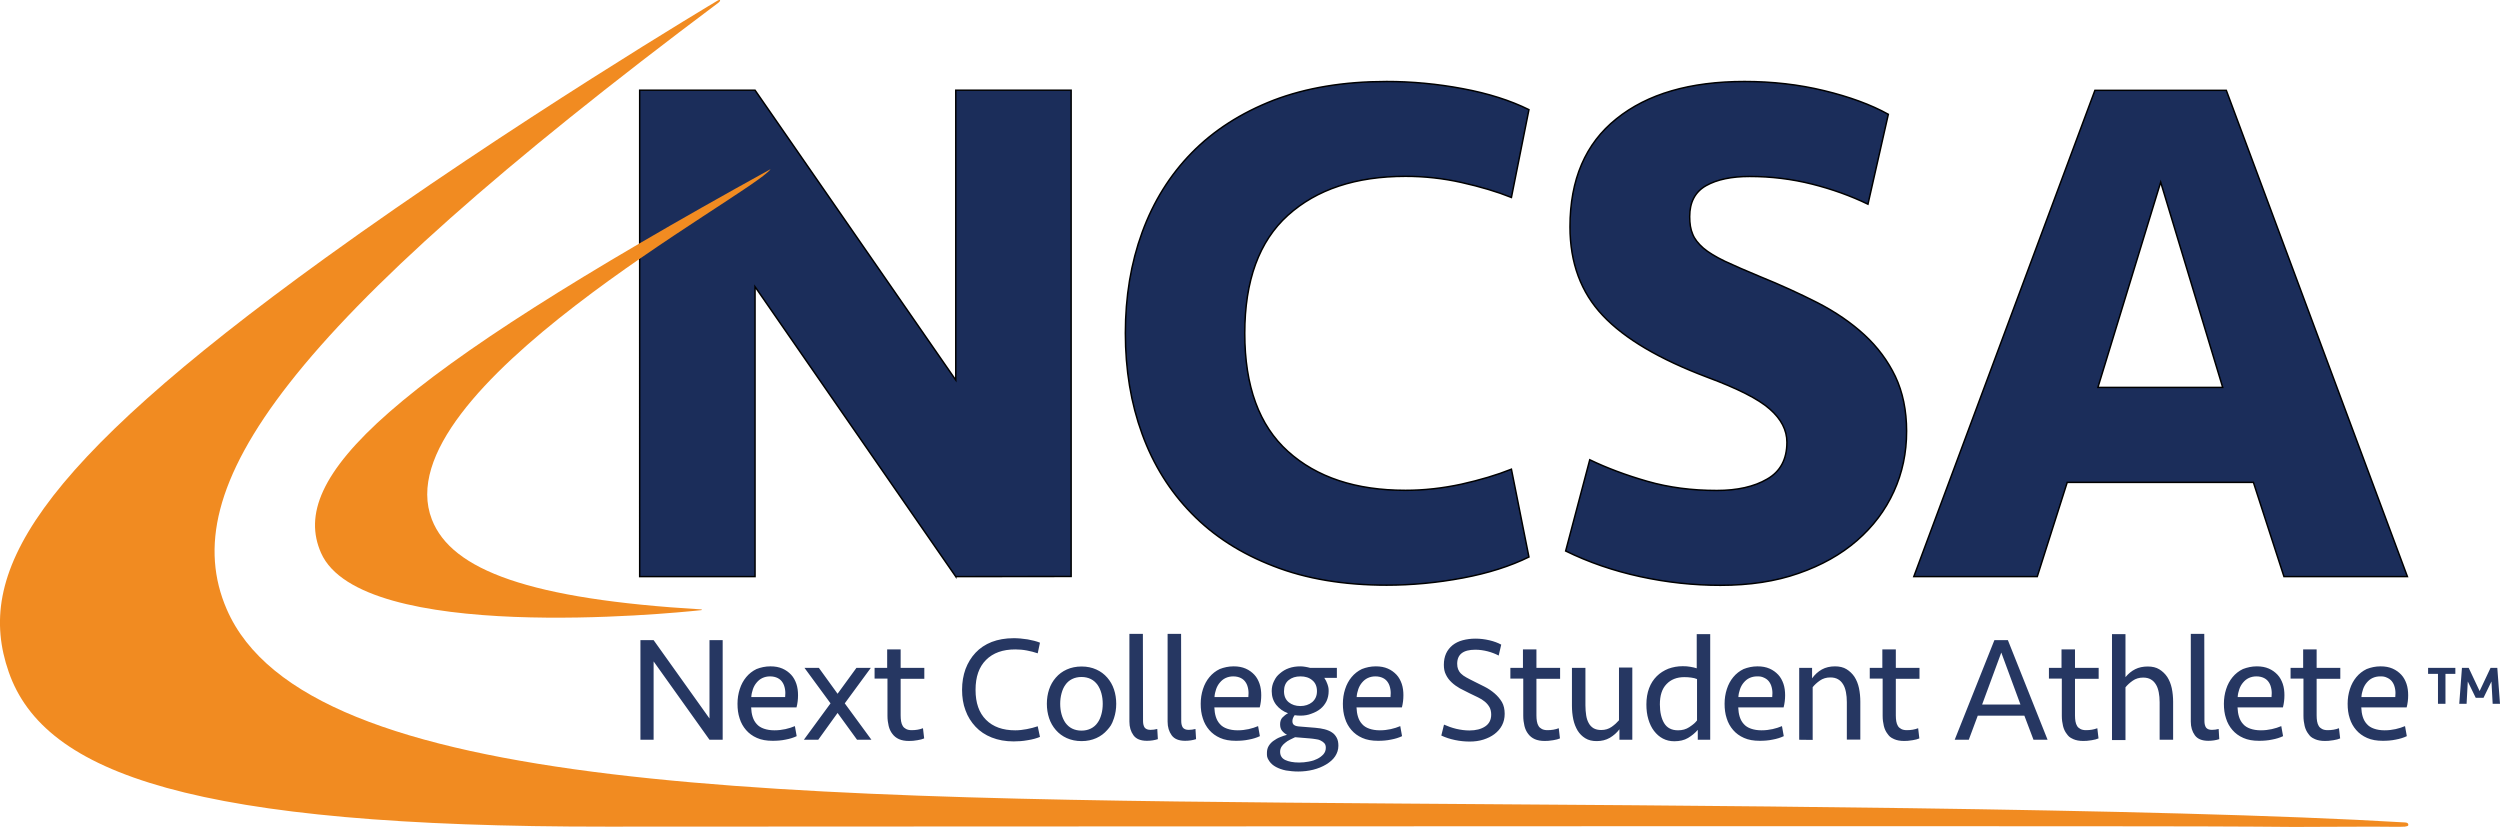 <svg xmlns="http://www.w3.org/2000/svg" xml:space="preserve" id="Layer_1" width="1668.8" height="552" x="0" y="0" version="1.1"><style>.st0{fill:#1b2d5a;stroke:#000;stroke-miterlimit:10}.st1{fill:#f18b21}.st2{fill:#263762}</style><path d="M638 384.9 504 191.4v193.5h-77V60.2h77l134 193.5V60.2h77v324.6l-77 .1zM925.6 54.4c16.9 0 33.9 1.6 50.9 4.8 17.1 3.2 31.8 7.9 44.1 14l-11.7 58.6c-9.7-3.9-20.9-7.2-33.4-10s-24.9-4.1-37.3-4.1c-33.1 0-59.3 8.7-78.5 26s-28.8 43.6-28.8 78.8c0 35.3 9.6 61.5 28.8 78.8s45.3 26 78.5 26c12.3 0 24.8-1.4 37.3-4.1 12.5-2.8 23.6-6.1 33.4-10l11.7 58.6c-12.4 6.1-27.1 10.8-44.1 14-17.1 3.2-34 4.8-50.9 4.8-28.6 0-53.8-4.2-75.5-12.7q-32.7-12.6-54.6-35.1c-14.6-14.9-25.7-32.7-33.1-53.1-7.5-20.5-11.2-42.9-11.2-67.3s3.7-46.8 11.2-67.3 18.5-38.2 33.1-53.1 32.8-26.6 54.6-35.1c21.7-8.3 46.9-12.5 75.5-12.5zM1272.7 287.9c0 14.3-2.8 27.7-8.5 40.2s-13.9 23.4-24.6 32.7q-16.05 13.95-39 21.9c-15.3 5.4-32.7 8-52.2 8-17.9 0-35.7-1.9-53.6-5.8s-34.4-9.6-49.7-17.1l16.1-60.9c11.4 5.5 24.2 10.3 38.5 14.4s29.7 6.1 46.3 6.1c13.6 0 24.9-2.5 33.6-7.6q13.2-7.5 13.2-24.6c0-8.1-3.8-15.5-11.5-22.2-7.6-6.7-21.5-13.7-41.7-21.2-31.8-12-55.1-25.7-69.7-41.2-14.6-15.4-21.9-35.2-21.9-59.2 0-31.5 10.3-55.6 31-72.1q30.9-24.9 85.5-24.9c18.5 0 36.2 2 53.1 6.1s31.2 9.3 42.9 15.8l-13.6 60c-11.4-5.5-23.8-10-37.3-13.4s-27.4-5.1-41.7-5.1c-12 0-21.7 2-29 6.1s-11 11-11 20.7c0 4.6.6 8.5 2 11.7 1.3 3.3 3.7 6.3 7.1 9.3 3.4 2.9 8.2 5.8 14.4 8.8q9.3 4.35 23.4 10.2c13.6 5.5 26.5 11.4 38.5 17.5 12 6.2 22.4 13.3 31.2 21.4s15.7 17.4 20.7 27.8c4.9 10.4 7.5 22.6 7.5 36.6zM1504.2 322h-124.3l-20 62.9h-82.4l120.9-324.6h87.7L1607 384.9h-82.4zm-103.8-63.4h83.3l-41.4-137z" class="st0"/><path d="M1605.5 549c-164.3-9.9-495.5-11.3-669.2-12.6-415.2-3.1-731.6-6.1-785-129.8-34.8-80.7 37.2-186.8 328.4-404.9 1.3-1 1.6-2.5-.7-1.3 0 0-137.5 81.9-262 171.9C21 313.9-16.8 383.5 5.8 448.5 29.6 517 129.9 552 405.3 551.8c36.8 0 116.5 0 216-.1 289.3-.2 849.4-.4 884 .1 9.2.1 17.8.2 26.1.2 8 0 15.7 0 23.7-.1 8.9 0 18.3-.1 28.7-.1 12.8.1 18.7.2 21.4 0h.4v-.1c1.9-.2 2-.6 2-1.2q0-1.35-2.1-1.5" class="st1"/><path d="M514.4 112.9C258.3 254.1 192 318.6 214.3 369.1c26.8 60.6 232.5 40.5 253.7 38.2 1-.1.2-.5.3-.5-114.5-6.8-166.8-26.1-180-60C254.8 260.5 502 130 514.4 112.9" class="st1"/><path d="m473.6 493.8-37.3-52.3v52.3h-8.8v-66.5h8.8l37.3 52.3v-52.3h8.8v66.5zM514.3 444.8c3.1 0 5.7.5 8 1.5s4.2 2.4 5.8 4.1 2.7 3.8 3.5 6.1c.8 2.4 1.1 4.9 1.1 7.6s-.3 5.4-1 8.1h-30.3c.1 2.3.4 4.4 1 6.3s1.5 3.5 2.7 4.8c1.2 1.4 2.8 2.4 4.8 3.1s4.3 1.1 7.1 1.1c2.6 0 5-.3 7.3-.8s4.4-1.2 6.3-2l1.2 6.7c-2.1 1-4.6 1.8-7.4 2.3-2.8.6-5.7.8-8.7.8-4 0-7.5-.6-10.4-1.9-3-1.3-5.4-3.1-7.3-5.3s-3.4-4.8-4.3-7.8c-1-3-1.4-6.2-1.4-9.7s.5-6.7 1.5-9.8 2.4-5.7 4.3-8 4.2-4.1 6.9-5.4c2.8-1.1 5.9-1.8 9.3-1.8m-.3 6.7c-1.9 0-3.6.4-5.1 1.1s-2.7 1.7-3.8 3-1.9 2.7-2.5 4.4-1 3.5-1.1 5.3h22.6c.2-1.9.2-3.6-.1-5.3s-.8-3.2-1.6-4.4q-1.2-1.95-3.3-3c-1.4-.7-3.1-1.1-5.1-1.1M563.9 469.5l17.8 24.3h-9.6l-13-17.9-12.9 17.9h-9.6l17.8-24.3-17.4-23.7h9.6l12.5 17.3 12.6-17.3h9.6zM583.6 445.8h8.6v-12.3h9v12.3H617v7.3h-15.8v24.5q0 2.1.3 3.9c.2 1.2.6 2.3 1.1 3.1.5.9 1.3 1.5 2.2 2s2.2.8 3.7.8c2.8 0 5.3-.4 7.6-1.3l.8 6.8q-1.65.75-4.5 1.2c-2 .4-3.9.5-5.7.5q-3.9 0-6.6-1.2c-1.8-.8-3.3-2-4.4-3.5-1.2-1.5-2-3.3-2.5-5.3-.5-2.1-.8-4.3-.8-6.8V453h-8.6v-7.2zM676.6 426c3 0 6.1.3 9.4.8 3.3.6 6 1.3 8.2 2.2l-1.5 7.1c-2.3-.8-4.7-1.4-7.3-1.9s-5.2-.7-7.7-.7c-8.3 0-14.8 2.3-19.5 7s-7 11.3-7 20 2.3 15.3 7 20 11.2 7 19.5 7c2.5 0 5.1-.3 7.7-.8s5-1.1 7.3-1.9l1.5 7.1c-2.2.9-4.9 1.7-8.2 2.2-3.3.6-6.4.8-9.4.8-5.5 0-10.3-.9-14.6-2.6s-7.9-4.1-10.8-7.2-5.2-6.7-6.7-10.9c-1.6-4.2-2.3-8.8-2.3-13.8s.8-9.6 2.3-13.8c1.6-4.2 3.8-7.8 6.7-10.9s6.5-5.5 10.8-7.2c4.2-1.6 9.1-2.5 14.6-2.5M745.1 469.8q0 5.1-1.5 9.6c-1.5 4.5-2.5 5.6-4.5 7.9s-4.4 4.1-7.3 5.4-6.2 2-9.8 2c-3.7 0-7-.7-9.9-2s-5.3-3.1-7.3-5.4-3.5-4.9-4.5-7.9-1.5-6.2-1.5-9.6.5-6.6 1.5-9.6 2.5-5.6 4.5-7.9 4.4-4.1 7.3-5.4 6.2-2 9.9-2 6.9.7 9.8 2 5.3 3.1 7.3 5.4 3.5 4.9 4.5 7.9q1.5 4.5 1.5 9.6m-9 0c0-2.5-.3-4.8-.9-7s-1.5-4.1-2.6-5.7c-1.2-1.6-2.6-2.9-4.4-3.8s-3.9-1.4-6.3-1.4-4.5.5-6.3 1.4-3.3 2.2-4.4 3.8c-1.2 1.6-2 3.5-2.6 5.7s-.9 4.5-.9 7 .3 4.9.9 7c.6 2.2 1.5 4.1 2.6 5.7 1.2 1.6 2.6 2.9 4.4 3.8s3.9 1.4 6.3 1.4 4.5-.5 6.3-1.4 3.3-2.2 4.4-3.8c1.2-1.6 2-3.5 2.6-5.7.6-2.1.9-4.5.9-7M763 481.3c0 1.9.4 3.4 1.1 4.4q1.2 1.5 3.9 1.5 2.25 0 4.5-.6l.4 6.8c-2.2.7-4.6 1.1-7.3 1.1-4.2 0-7.2-1.2-9-3.7s-2.7-5.5-2.7-9.1v-58.6h9zM788.5 481.3c0 1.9.4 3.4 1.1 4.4q1.2 1.5 3.9 1.5 2.25 0 4.5-.6l.4 6.8c-2.2.7-4.6 1.1-7.3 1.1-4.2 0-7.2-1.2-9-3.7s-2.7-5.5-2.7-9.1v-58.6h9zM823.5 444.8c3.1 0 5.7.5 8 1.5s4.2 2.4 5.8 4.1 2.7 3.8 3.5 6.1c.8 2.4 1.1 4.9 1.1 7.6s-.3 5.4-1 8.1h-30.3c.1 2.3.4 4.4 1 6.3s1.5 3.5 2.7 4.8c1.2 1.4 2.8 2.4 4.8 3.1s4.3 1.1 7.1 1.1c2.6 0 5-.3 7.3-.8s4.4-1.2 6.3-2l1.2 6.7c-2.1 1-4.6 1.8-7.4 2.3-2.8.6-5.7.8-8.7.8-4 0-7.5-.6-10.4-1.9-3-1.3-5.4-3.1-7.3-5.3s-3.4-4.8-4.3-7.8c-1-3-1.4-6.2-1.4-9.7s.5-6.7 1.5-9.8 2.4-5.7 4.3-8q2.85-3.45 6.9-5.4c2.8-1.1 5.9-1.8 9.3-1.8m-.3 6.7c-1.9 0-3.6.4-5.1 1.1s-2.7 1.7-3.8 3-1.9 2.7-2.5 4.4-1 3.5-1.1 5.3h22.6c.2-1.9.2-3.6-.1-5.3s-.8-3.2-1.6-4.4q-1.2-1.95-3.3-3c-1.4-.7-3.1-1.1-5.1-1.1M868 477.7c-1.3 0-2.6-.1-3.8-.3-1 1.3-1.5 2.7-1.5 4 0 1.2.4 2.1 1.2 2.6.8.6 2.2.9 4.1 1l9.9.8c2.3.2 4.4.5 6.3 1s3.6 1.2 4.9 2.1c1.4.9 2.4 2.1 3.2 3.6s1.1 3.3 1.1 5.3c0 2.6-.8 5-2.2 7.1s-3.5 3.9-6 5.4-5.4 2.7-8.6 3.5-6.6 1.2-10 1.2c-2.9 0-5.7-.3-8.2-.7-2.5-.5-4.7-1.3-6.6-2.3q-2.85-1.5-4.5-3.9c-1.65-2.4-1.6-3.4-1.6-5.5 0-1.8.4-3.4 1.2-4.7s1.9-2.5 3.2-3.4 2.7-1.8 4.3-2.4c1.6-.7 3.2-1.2 4.7-1.6q-1.95-1.05-3.3-2.7c-.9-1.1-1.3-2.6-1.3-4.3 0-1.9.5-3.5 1.6-4.6s2.3-2.1 3.7-2.8c-3.3-1.2-5.9-3.1-7.9-5.6-2-2.6-3-5.6-3-9.2q0-3.6 1.5-6.6c1.5-3 2.3-3.7 4-5.2s3.7-2.7 6-3.5 4.8-1.2 7.5-1.2c1.2 0 2.3.1 3.4.3s2.2.4 3.2.7h17.9v6.7H884q1.35 1.95 2.1 4.2c.75 2.25.8 3 .8 4.7 0 2.4-.5 4.6-1.4 6.6-1 2-2.3 3.7-4 5.1s-3.8 2.5-6.1 3.3c-2.2.9-4.7 1.3-7.4 1.3m-3.5 14.4c-1.1.5-2.3 1.1-3.5 1.7s-2.3 1.3-3.2 2.1c-1 .8-1.8 1.6-2.4 2.6q-.9 1.5-.9 3.3c0 2.5 1.1 4.4 3.4 5.5s5.4 1.7 9.3 1.7q3.15 0 6.3-.6c3.15-.6 4-1 5.7-1.8s3.1-1.9 4.2-3.1c1.1-1.3 1.6-2.7 1.6-4.4 0-1.2-.3-2.2-.9-2.9q-.9-1.05-2.4-1.8c-1.5-.75-2.1-.8-3.4-1s-2.6-.4-4-.5zm3.5-20.8c3.1 0 5.8-.9 7.9-2.6 2.1-1.8 3.2-4.2 3.2-7.3s-1-5.6-3.1-7.3c-2.1-1.8-4.7-2.6-7.9-2.6s-5.8.8-7.9 2.5-3.1 4.2-3.1 7.4c0 3.3 1.1 5.7 3.2 7.4 2 1.6 4.6 2.5 7.7 2.5M918.4 444.8c3.1 0 5.7.5 8 1.5s4.2 2.4 5.8 4.1 2.7 3.8 3.5 6.1c.8 2.4 1.1 4.9 1.1 7.6s-.3 5.4-1 8.1h-30.3c.1 2.3.4 4.4 1 6.3s1.5 3.5 2.7 4.8c1.2 1.4 2.8 2.4 4.8 3.1s4.3 1.1 7.1 1.1c2.6 0 5-.3 7.3-.8s4.4-1.2 6.3-2l1.2 6.7c-2.1 1-4.6 1.8-7.4 2.3-2.8.6-5.7.8-8.7.8-4 0-7.5-.6-10.4-1.9-3-1.3-5.4-3.1-7.3-5.3s-3.4-4.8-4.3-7.8c-1-3-1.4-6.2-1.4-9.7s.5-6.7 1.5-9.8 2.4-5.7 4.3-8q2.85-3.45 6.9-5.4c2.8-1.1 5.9-1.8 9.3-1.8m-.3 6.7c-1.9 0-3.6.4-5.1 1.1s-2.7 1.7-3.8 3-1.9 2.7-2.5 4.4-1 3.5-1.1 5.3h22.6c.2-1.9.2-3.6-.1-5.3s-.8-3.2-1.6-4.4q-1.2-1.95-3.3-3c-1.4-.7-3.1-1.1-5.1-1.1M1004.4 476.5c0 2.9-.6 5.4-1.8 7.7s-2.9 4.2-5 5.8-4.6 2.8-7.4 3.7-5.9 1.3-9.1 1.3-6.5-.3-9.8-1c-3.4-.7-6.4-1.7-9.2-3l1.8-7.3c2.5 1.1 5.2 2.1 8.1 2.8 3 .7 5.9 1.1 8.9 1.1q6.45 0 10.5-2.7c2.7-1.8 4-4.5 4-7.9 0-1.9-.4-3.6-1.1-4.9-.8-1.4-1.8-2.6-3.1-3.7s-2.9-2.1-4.6-2.9c-1.8-.9-3.6-1.8-5.6-2.7-2.3-1.1-4.4-2.2-6.5-3.3-2.1-1.2-3.9-2.5-5.5-4s-2.9-3.2-3.8-5.1c-1-1.9-1.4-4.1-1.4-6.6 0-2.9.5-5.4 1.5-7.6s2.5-4 4.3-5.5c1.9-1.5 4.1-2.6 6.7-3.3s5.5-1.1 8.6-1.1c3.2 0 6.3.4 9.3 1.1s5.7 1.7 7.9 2.9l-1.7 7.3c-2.1-1.1-4.6-2.1-7.3-2.8s-5.5-1.1-8.3-1.1c-8.1 0-12.1 3.1-12.1 9.4q0 2.1.6 3.6c.4 1 1 2 1.9 2.9s2.1 1.8 3.6 2.6 3.3 1.8 5.4 2.8c2.1 1.1 4.4 2.2 6.8 3.4s4.6 2.7 6.6 4.4 3.7 3.7 5 5.9c1.2 2.1 1.8 4.8 1.8 7.8M1008 445.8h8.6v-12.3h9v12.3h15.8v7.3h-15.8v24.5q0 2.1.3 3.9c.2 1.2.6 2.3 1.1 3.1.5.9 1.3 1.5 2.2 2s2.2.8 3.7.8c2.8 0 5.3-.4 7.6-1.3l.8 6.8q-1.65.75-4.5 1.2c-2.85.45-3.9.5-5.7.5q-3.9 0-6.6-1.2c-1.8-.8-3.3-2-4.4-3.5-1.2-1.5-2-3.3-2.5-5.3-.5-2.1-.8-4.3-.8-6.8V453h-8.6v-7.2zM1089.6 445.8v48h-8.6v-7c-1.7 2.3-3.9 4.2-6.4 5.7-2.6 1.5-5.5 2.2-8.8 2.2-3 0-5.5-.6-7.6-1.9s-3.8-3-5.1-5.1c-1.3-2.2-2.3-4.7-2.9-7.5-.6-2.9-.9-5.9-.9-9.1v-25.3h9v25c0 2.5.2 4.7.5 6.7s.9 3.8 1.7 5.2c.8 1.5 1.9 2.6 3.2 3.4q2.1 1.2 5.1 1.2c2.7 0 5-.7 7-2.1s3.6-2.9 4.9-4.4v-35.2h8.9zM1141.8 493.8h-8.5v-6.6c-1.8 2.1-4 3.9-6.5 5.4s-5.6 2.2-9.2 2.2c-2.8 0-5.3-.6-7.6-1.8s-4.2-2.9-5.9-5.1-2.9-4.8-3.8-7.8-1.3-6.3-1.3-9.9q0-6 1.8-10.8c1.2-3.2 2.9-5.8 5.1-8s4.8-3.8 7.7-5c3-1.1 6.2-1.7 9.6-1.7 1.9 0 3.6.1 5.1.4 1.5.2 2.9.6 4.3 1v-22.8h9v70.5zm-21.7-6.3q4.35 0 7.5-2.1c3.15-2.1 3.9-2.9 5.2-4.5v-27.6c-1.1-.5-2.4-.8-3.9-1s-3-.3-4.6-.3c-5 0-9 1.6-11.9 4.7-3 3.1-4.4 7.6-4.4 13.5 0 5.2 1 9.5 2.9 12.6s5 4.7 9.2 4.7M1173.2 444.8c3.1 0 5.7.5 8 1.5s4.2 2.4 5.8 4.1 2.7 3.8 3.5 6.1c.8 2.4 1.1 4.9 1.1 7.6s-.3 5.4-1 8.1h-30.3c.1 2.3.4 4.4 1 6.3s1.5 3.5 2.7 4.8c1.2 1.4 2.8 2.4 4.8 3.1s4.3 1.1 7.1 1.1c2.6 0 5-.3 7.3-.8s4.4-1.2 6.3-2l1.2 6.7c-2.1 1-4.6 1.8-7.4 2.3-2.8.6-5.7.8-8.7.8-4 0-7.5-.6-10.4-1.9-3-1.3-5.4-3.1-7.3-5.3s-3.4-4.8-4.3-7.8c-1-3-1.4-6.2-1.4-9.7s.5-6.7 1.5-9.8 2.4-5.7 4.3-8 4.2-4.1 6.9-5.4c2.8-1.1 5.9-1.8 9.3-1.8m-.3 6.7c-1.9 0-3.6.4-5.1 1.1s-2.7 1.7-3.8 3-1.9 2.7-2.5 4.4-1 3.5-1.1 5.3h22.6c.2-1.9.2-3.6-.1-5.3s-.8-3.2-1.6-4.4q-1.2-1.95-3.3-3c-2.1-1.05-3.1-1.1-5.1-1.1M1201 493.8v-48h8.6v7c1.8-2.5 4-4.5 6.5-5.9s5.5-2.1 8.8-2.1c3 0 5.6.6 7.7 1.9s3.9 3 5.3 5.1q2.1 3.3 3 7.5c.6 2.9.9 5.9.9 9.1v25.3h-9v-25c0-2.5-.2-4.7-.6-6.7s-1-3.8-1.9-5.2c-.9-1.5-2-2.6-3.4-3.4s-3.1-1.2-5.1-1.2c-2.7 0-5 .7-7 2.1s-3.6 2.9-4.8 4.4v35.2zM1247.9 445.8h8.6v-12.3h9v12.3h15.8v7.3h-15.8v24.5q0 2.1.3 3.9c.2 1.2.6 2.3 1.1 3.1.5.9 1.3 1.5 2.2 2s2.2.8 3.7.8c2.8 0 5.3-.4 7.6-1.3l.8 6.8q-1.65.75-4.5 1.2c-2.85.45-3.9.5-5.7.5q-3.9 0-6.6-1.2c-2.7-1.2-3.3-2-4.4-3.5-1.2-1.5-2-3.3-2.5-5.3-.5-2.1-.8-4.3-.8-6.8V453h-8.6v-7.2zM1366.8 493.8h-9.4l-6.1-16.1h-31.1l-6 16.1h-9.4l26.5-66.5h9zm-43.7-23.5h25.6l-12.8-34.7zM1367.5 445.8h8.6v-12.3h9v12.3h15.8v7.3h-15.8v24.5q0 2.1.3 3.9c.2 1.2.6 2.3 1.1 3.1.5.9 1.3 1.5 2.2 2s2.2.8 3.7.8c2.8 0 5.3-.4 7.6-1.3l.8 6.8q-1.65.75-4.5 1.2c-2.85.45-3.9.5-5.7.5q-3.9 0-6.6-1.2c-2.7-1.2-3.3-2-4.4-3.5-1.2-1.5-2-3.3-2.5-5.3-.5-2.1-.8-4.3-.8-6.8V453h-8.6v-7.2zM1409.8 493.8v-70.5h9V452c1.9-2.3 4.1-4.1 6.5-5.3q3.6-1.8 8.4-1.8c3 0 5.6.6 7.7 1.9s3.9 3 5.3 5.1q2.1 3.3 3 7.5c.6 2.9.9 5.9.9 9.1v25.3h-9v-25c0-2.5-.2-4.7-.6-6.7s-1-3.8-1.9-5.2c-.9-1.5-2-2.6-3.4-3.4s-3.1-1.2-5.1-1.2c-2.7 0-5 .7-7 2.1s-3.6 2.9-4.8 4.4V494h-9zM1471.5 481.3c0 1.9.4 3.4 1.1 4.4q1.2 1.5 3.9 1.5 2.25 0 4.5-.6l.4 6.8c-2.2.7-4.6 1.1-7.3 1.1-4.2 0-7.2-1.2-9-3.7s-2.7-5.5-2.7-9.1v-58.6h9zM1506.5 444.8c3.1 0 5.7.5 8 1.5s4.2 2.4 5.8 4.1 2.7 3.8 3.5 6.1c.8 2.4 1.1 4.9 1.1 7.6s-.3 5.4-1 8.1h-30.3c.1 2.3.4 4.4 1 6.3s1.5 3.5 2.7 4.8c1.2 1.4 2.8 2.4 4.8 3.1s4.3 1.1 7.1 1.1c2.6 0 5-.3 7.3-.8s4.4-1.2 6.3-2l1.2 6.7c-2.1 1-4.6 1.8-7.4 2.3-2.8.6-5.7.8-8.7.8-4 0-7.5-.6-10.4-1.9-3-1.3-5.4-3.1-7.3-5.3s-3.4-4.8-4.3-7.8c-1-3-1.4-6.2-1.4-9.7s.5-6.7 1.5-9.8 2.4-5.7 4.3-8 4.2-4.1 6.9-5.4c2.9-1.1 5.9-1.8 9.3-1.8m-.3 6.7c-1.9 0-3.6.4-5.1 1.1s-2.7 1.7-3.8 3-1.9 2.7-2.5 4.4-1 3.5-1.1 5.3h22.6c.2-1.9.2-3.6-.1-5.3s-.8-3.2-1.6-4.4q-1.2-1.95-3.3-3c-1.4-.7-3.1-1.1-5.1-1.1M1528.8 445.8h8.6v-12.3h9v12.3h15.8v7.3h-15.8v24.5q0 2.1.3 3.9c.2 1.2.6 2.3 1.1 3.1.5.9 1.3 1.5 2.2 2s2.2.8 3.7.8c2.8 0 5.3-.4 7.6-1.3l.8 6.8q-1.65.75-4.5 1.2c-2.85.45-3.9.5-5.7.5q-3.9 0-6.6-1.2c-2.7-1.2-3.3-2-4.4-3.5-1.2-1.5-2-3.3-2.5-5.3-.5-2.1-.8-4.3-.8-6.8V453h-8.6v-7.2zM1589.1 444.8c3.1 0 5.7.5 8 1.5s4.2 2.4 5.8 4.1 2.7 3.8 3.5 6.1c.8 2.4 1.1 4.9 1.1 7.6s-.3 5.4-1 8.1h-30.3c.1 2.3.4 4.4 1 6.3s1.5 3.5 2.7 4.8c1.2 1.4 2.8 2.4 4.8 3.1s4.3 1.1 7.1 1.1c2.6 0 5-.3 7.3-.8s4.4-1.2 6.3-2l1.2 6.7c-2.1 1-4.6 1.8-7.4 2.3-2.8.6-5.7.8-8.7.8-4 0-7.5-.6-10.4-1.9-3-1.3-5.4-3.1-7.3-5.3s-3.4-4.8-4.3-7.8c-1-3-1.4-6.2-1.4-9.7s.5-6.7 1.5-9.8 2.4-5.7 4.3-8 4.2-4.1 6.9-5.4c2.8-1.1 5.9-1.8 9.3-1.8m-.3 6.7c-1.9 0-3.6.4-5.1 1.1s-2.7 1.7-3.8 3-1.9 2.7-2.5 4.4-1 3.5-1.1 5.3h22.6c.2-1.9.2-3.6-.1-5.3s-.8-3.2-1.6-4.4q-1.2-1.95-3.3-3c-2.1-1.05-3.1-1.1-5.1-1.1M1639 445.8v4h-6.6v20h-5v-20h-6.6v-4zM1662.5 445.8h4.5l1.8 24h-4.9l-.8-14.9-5.3 10.9h-5.2l-5.3-10.9-.8 14.9h-4.9l1.8-24h4.5l7.3 15.5z" class="st2"/></svg>